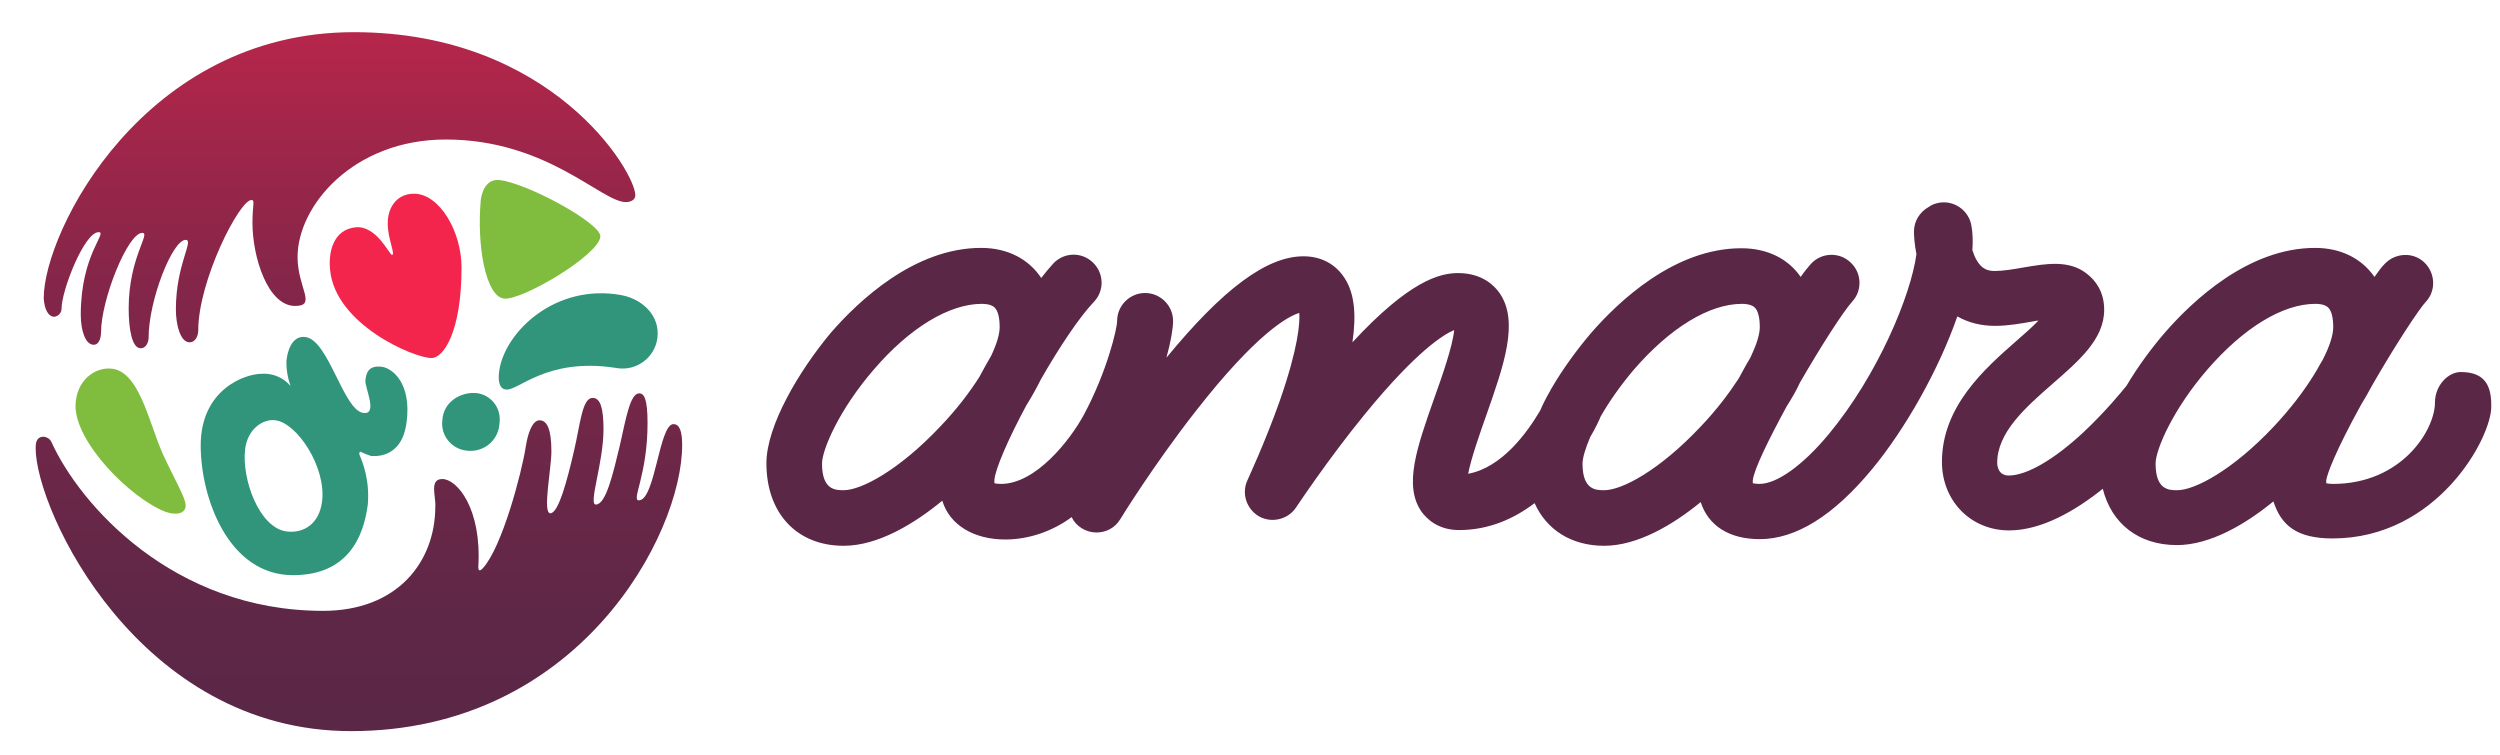 <?xml version="1.0" encoding="utf-8"?>
<!-- Generator: Adobe Illustrator 19.0.1, SVG Export Plug-In . SVG Version: 6.00 Build 0)  -->
<svg version="1.1" id="Layer_1" xmlns="http://www.w3.org/2000/svg" xmlns:xlink="http://www.w3.org/1999/xlink" x="0px" y="0px"
	 viewBox="58 193 715 216" style="enable-background:new 58 193 715 216;" xml:space="preserve">
<style type="text/css">
	.st0{fill:#5A2747;}
	.st1{fill:#30957B;}
	.st2{fill:#80BD3E;}
	.st3{fill:#F3254D;}
	.st4{fill:url(#SVGID_1_);}
	.st5{fill:url(#SVGID_2_);}
</style>
<g>
	<path class="st0" d="M761.8,299.4c-3.7,0-7.4,3.9-7.4,8.7c0,7.9-9.5,23.3-29.2,23.3c-0.9,0-1.5-0.1-1.9-0.2c0-0.2,0-0.5,0-0.8
		c0.2-1.7,2.6-8.3,10-21.7c1.1-1.8,2.2-3.7,3.2-5.6c6.9-12,13.5-21.9,15.3-23.8c3-3.2,2.7-8.3-0.5-11.3s-8.3-2.7-11.3,0.5
		c-0.8,0.8-1.8,2.1-2.9,3.7c-3.6-5.2-9.5-8.3-17-8.3c-19.1,0-35.1,15.2-43,24.3c-3.8,4.4-7.7,9.7-10.9,15.1
		c-1.2,1.5-6.1,7.5-12.4,13.4c-8.4,7.8-16.2,12.3-21.3,12.3c-3,0-3.3-2.8-3.3-3.6c0-8.7,8-15.8,15.8-22.6
		c7.4-6.5,14.8-12.7,14.8-21.2c0-5.4-2.7-8.5-4.7-10.1c-5.1-4.3-11.9-3.1-18.4-2c-2.8,0.5-5.8,1-8.2,1c-2.1,0-3.8-0.6-5.3-3.3
		c-0.5-0.9-0.8-1.8-1.1-2.7c0.2-2.6,0.1-5-0.3-7.1c-0.8-4.3-5-7.2-9.3-6.4c-1.1,0.2-2.1,0.6-2.9,1.2c-2.5,1.4-4.2,4-4.2,7
		c0,1,0.1,3.5,0.7,6.5c-1.6,11.8-11,34.5-25.1,51.5c-7.4,8.9-14.8,14.2-19.8,14.2c-0.9,0-1.5-0.1-1.9-0.2c0-0.2,0-0.5,0-0.8
		c0.3-3.1,4.6-11.8,9.7-21.2c1.4-2.2,2.7-4.4,3.8-6.8c6-10.4,12.3-20.2,14.9-23.1c3-3.2,2.8-8.3-0.5-11.3c-3.2-3-8.3-2.8-11.3,0.5
		c-0.8,0.9-1.8,2.1-2.9,3.7c-3.6-5.2-9.5-8.2-17-8.2c-19.1,0-35.1,15.2-43,24.3c-4,4.7-8.1,10.3-11.4,16c-0.1,0.1-0.2,0.3-0.2,0.4
		c-1.1,1.9-2.1,3.8-2.9,5.7c-3.7,6.3-10.9,16.3-20.6,18.1c0.8-4.3,3.4-11.7,5.1-16.5c5.1-14.5,9.6-27.1,3.8-35.3
		c-1.5-2.1-5-5.6-11.8-5.6c-5.3,0-14,2.3-30.2,19.8c1.2-8.2,0.5-14.1-2.2-18.3c-2.6-4.1-6.8-6.3-11.8-6.3c-10.5,0-23,9.3-39.2,29
		c1.3-4.7,1.9-8.4,1.9-10.5c0-4.4-3.6-8-8-8l0,0c-4.4,0-8,3.6-8,8c0,2.2-2.9,14.5-9.5,26.8c-4,7.4-13.8,19.8-23.7,19.8
		c-0.9,0-1.5-0.1-1.9-0.2c0-0.2,0-0.5,0-0.9c0.2-3.1,4-11.8,9.1-21.3c1.5-2.4,2.9-4.9,4.2-7.5c5.2-9.1,11-17.8,15.1-22.1
		c3.1-3.2,3-8.2-0.2-11.3c-3.2-3.1-8.2-3-11.3,0.2c-1,1.1-2.2,2.5-3.5,4.2c-3.6-5.4-9.6-8.6-17.2-8.6c-19.1,0-35.1,15.2-43,24.3
		c-9,10.8-18.4,26.5-18.4,37.3c0,14.3,8.7,23.6,22.1,23.6c9.9,0,20.3-6.4,28.2-12.9c2.1,7,9.1,11.1,18,11.1c6.8,0,13.6-2.4,19-6.4
		c0.6,1.3,1.6,2.4,2.9,3.2s2.8,1.2,4.2,1.2c2.7,0,5.3-1.3,6.8-3.8c0.1-0.2,9.6-15.6,21.5-30.8c17.4-22.3,26.4-27.2,29.7-28.2
		c0.2,2.7-0.2,9.7-5.6,25.2c-4.2,11.9-9.2,22.5-9.2,22.6c-1.8,3.8-0.3,8.3,3.3,10.4c3.6,2,8.3,0.9,10.6-2.6
		c0.1-0.1,8.9-13.5,19.7-26.7c14.9-18.2,22.6-22.8,25.5-24c-0.4,4.6-3.7,13.9-5.6,19.2c-5,14.2-9,25.3-3.7,32.8
		c1.4,1.9,4.6,5.2,10.7,5.2c8.6,0,15.8-3.3,21.6-7.7c3.4,7.6,10.5,12.2,19.9,12.2c9.6,0,19.8-6.1,27.6-12.5
		c2.2,6.8,8.2,10.6,16.9,10.6c10.3,0,21.1-6.7,32.1-20c9.6-11.6,19.1-28.5,24.4-43.7c3.2,1.8,6.8,2.7,10.8,2.7c3.8,0,7.6-0.7,11-1.3
		c0.4-0.1,0.9-0.2,1.4-0.2c-1.9,2-4.5,4.2-6.3,5.8c-9,7.9-21.3,18.7-21.3,34.6c0,11.2,8.3,19.6,19.2,19.6c9.2,0,18.8-5.5,26.8-11.9
		c2.5,10,10.3,16.1,21.2,16.1c9.6,0,19.8-6.1,27.6-12.5c2.2,6.8,6.6,10.6,16.9,10.6c30,0,45.4-28.8,45.4-37.6
		C770.6,303.7,769,299.4,761.8,299.4z M299.3,333.2c-2.3,0-6.2,0-6.2-7.6c0-4.1,5.1-15.7,14.8-26.9c10.3-12,21.6-18.8,30.9-18.8
		c0.9,0,2.6,0.1,3.6,1s1.5,2.9,1.5,5.7c0,1.9-0.8,4.7-2.4,8.1c-1.2,2-2.3,4.1-3.4,6.1c-2.8,4.4-6.5,9.3-11.2,14.2
		C315.1,327.5,304.3,333.2,299.3,333.2z M516.8,333.2c-2.3,0-6.2,0-6.2-7.6c0-1.6,0.8-4.3,2.2-7.6c1.6-2.7,2.6-4.9,3-5.9
		c2.4-4.2,5.6-8.8,9.5-13.4c10.3-11.9,21.5-18.8,30.9-18.8c0.9,0,2.6,0.1,3.6,1s1.5,2.9,1.5,5.7c0,2-0.9,4.9-2.6,8.5
		c-0.4,0.7-0.7,1.3-1.1,1.9c-0.8,1.5-1.6,2.8-2.3,4.2c-2.8,4.3-6.4,9.1-11,13.9C532.6,327.5,521.9,333.2,516.8,333.2z M680.7,333.2
		c-2.3,0-6.2,0-6.2-7.6c0-4.1,5.1-15.7,14.8-26.9c10.3-11.9,21.5-18.8,30.9-18.8c0.9,0,2.6,0.1,3.6,1s1.5,2.9,1.5,5.7
		c0,2.2-1,5.4-3,9.3c-0.2,0.3-0.4,0.7-0.6,1c-0.7,1.3-1.4,2.5-2.1,3.6c-2.8,4.5-6.6,9.5-11.4,14.6
		C696.5,327.5,685.7,333.2,680.7,333.2z"/>
</g>
<g id="Layer_2">
	<g id="Layer_1-2">
		<path class="st1" d="M161.2,322.2c0.9,0.5,1.9,0.9,2.9,1.2c0.5,0,8.9,1.2,10.2-9.8c1.4-10.9-4-15.3-7.1-15.7
			c-3.9-0.5-4.5,1.9-4.7,3.9c-0.2,2,3.7,9.9-0.6,9.3c-5.7-0.8-9.9-20.8-16.5-21.7c-4-0.6-5.3,4.3-5.5,7.1c0,2.4,0.4,4.7,1.2,6.9
			c-2-2.4-5.1-3.7-8.2-3.5c-4.9,0-17.5,4.5-17.5,20.5c0,15,7.9,37.1,26.4,37.1c15.5,0,20.2-10.7,21.4-20.3c0.4-4.7-0.4-9.4-2.2-13.7
			C160.6,322.8,160.7,322.2,161.2,322.2z M140,345c-7.9-1-12.9-15-11.9-23.5c0.7-5.9,5.2-8.8,8.7-8.3c6.2,0.8,14.6,13.5,13.3,23.3
			C149.3,342.7,145,345.6,140,345L140,345z"/>
		<path class="st2" d="M200.8,244.5c7.6,0.7,29.3,12.4,28.9,16.2c-0.5,5.3-22.3,18.2-27.5,17.7c-5.2-0.5-7.9-14.8-6.7-28.2
			C195.8,247.8,197.1,244.1,200.8,244.5z"/>
		<path class="st3" d="M170.1,265.9c-0.7,0-4.4-8.4-10.3-7.9c-6.6,0.6-7.9,7.3-7.4,12.1c1.4,15.7,24,25.3,29,25.3
			c3.5,0,8.6-7.6,8.6-25.9c0-10.3-6.3-21.1-13.6-21.1c-5.1,0-7.6,4.2-7.5,8.6C168.9,261.4,171.2,265.9,170.1,265.9z"/>
		<path class="st1" d="M191.6,321.9c4.6,0.5,8.7-2.7,9.2-7.3c0-0.3,0.1-0.6,0.1-0.9c0.4-4.2-2.6-7.9-6.8-8.3c-0.1,0-0.3,0-0.4,0
			c-3.6-0.2-8.9,2.2-9.2,7.9C184,317.6,187.2,321.5,191.6,321.9z"/>
		<path class="st1" d="M200.8,298.9c1.7-11.1,16.1-24.9,34.9-21.5c5.9,1.1,11.2,5.8,10.3,12.4c-0.8,5.5-5.9,9.3-11.4,8.5
			c-0.2,0-0.4-0.1-0.6-0.1c-19.8-3-27.8,6.7-31.3,6.2C200.6,304.2,200.4,301.5,200.8,298.9z"/>
		
			<linearGradient id="SVGID_1_" gradientUnits="userSpaceOnUse" x1="160.573" y1="485.921" x2="160.573" y2="95.187" gradientTransform="matrix(1 0 0 -1 0 604)">
			<stop  offset="3.000000e-02" style="stop-color:#F3254D"/>
			<stop  offset="0.12" style="stop-color:#D2254C"/>
			<stop  offset="0.26" style="stop-color:#A8264A"/>
			<stop  offset="0.39" style="stop-color:#862649"/>
			<stop  offset="0.52" style="stop-color:#6E2748"/>
			<stop  offset="0.64" style="stop-color:#5F2747"/>
			<stop  offset="0.73" style="stop-color:#5A2747"/>
		</linearGradient>
		<path class="st4" d="M250.6,314.3c-4.1,0-5.2,21.8-9.9,21.8c-2.2,0,2.5-7.2,2.5-22.1c0-7-1-8.5-2.4-8.5c-2.6,0-3.8,7.3-5.5,14.8
			c-2,8.3-4,17-6.9,17c-2.2,0,2.2-11.9,2.2-21.5c0-6.1-0.9-9-3.1-9c-3,0-3.5,7.3-5.3,15c-2,8.7-4.5,18-6.8,18s0.3-12.8,0.3-17.7
			c0-6.5-1.3-8.9-3.4-8.9c-2.1,0-3.4,4-3.9,7.4c-1.2,7.7-6.8,28.9-12.3,34.9c-0.4,0.4-0.6,0.6-0.9,0.6s-0.4-0.3-0.4-1
			c1-16.7-6.1-25.1-10.3-25.1c-3.8,0-1.8,5-2,7.8c0,16-10.9,29.9-32.1,29.9c-43.1,0-69.6-30.6-77.6-48.1c-0.4-1-1.3-1.6-2.3-1.7
			c-2.3,0-2.3,2.2-2.3,3.3c0,17.8,29.5,80.9,90.2,80.9c65.1,0,94.7-56.2,94.7-81.8C253.1,316.7,252.5,314.3,250.6,314.3z"/>
		
			<linearGradient id="SVGID_2_" gradientUnits="userSpaceOnUse" x1="155.248" y1="483.678" x2="155.248" y2="97.612" gradientTransform="matrix(1 0 0 -1 0 604)">
			<stop  offset="3.000000e-02" style="stop-color:#F3254D"/>
			<stop  offset="0.12" style="stop-color:#D2254C"/>
			<stop  offset="0.26" style="stop-color:#A8264A"/>
			<stop  offset="0.39" style="stop-color:#862649"/>
			<stop  offset="0.52" style="stop-color:#6E2748"/>
			<stop  offset="0.64" style="stop-color:#5F2747"/>
			<stop  offset="0.73" style="stop-color:#5A2747"/>
		</linearGradient>
		<path class="st5" d="M73.6,283.6c1.1-0.2,2-1.1,2-2.3c0-5.2,6.5-21.9,10.6-21.9c2.7,0-5.1,6.3-5.1,23.6c0,4.5,1.3,8.6,3.7,8.6
			c1.8,0,2.1-2.6,2.1-3.6c0-9.2,7.6-28.4,11.8-28.4c2.5,0-3.9,7.1-3.9,21.6c0,6.1,1,11.4,3.4,11.4c1.8,0,2.3-2.1,2.3-3
			c0-10.7,6.8-28,10.6-28c2.5,0-2.8,7-2.8,19.9c0,4.4,1.3,9.4,3.9,9.4c2,0,2.5-2.4,2.5-3.4c0-14.3,11.8-37.3,15.2-37.3
			c1.1,0,0.3,1.2,0.3,6.5c0,9.9,4.4,23.8,12.2,23.8c6.3,0,0.7-5.2,0.7-14c0-14.6,15.9-33.6,42.4-33.6c29,0,44.5,17.9,51.5,17.9
			c1.6,0,2.7-0.8,2.7-1.9c0.1-6.6-23.8-46.7-80.5-46.7c-60,0-88.7,57-88.7,76.1C70.7,281.3,71.7,283.6,73.6,283.6z"/>
		<path class="st2" d="M79.6,308.9c-0.2,10.6,15.8,26.7,25.8,30.5c3.2,1.1,5.7,0.4,5.7-1.8c0-2.2-2.8-6.7-6.5-14.7
			c-4.1-9.1-6.8-24.3-15.2-24.5C84.9,298.2,79.8,301.9,79.6,308.9z"/>
	</g>
</g>
</svg>
